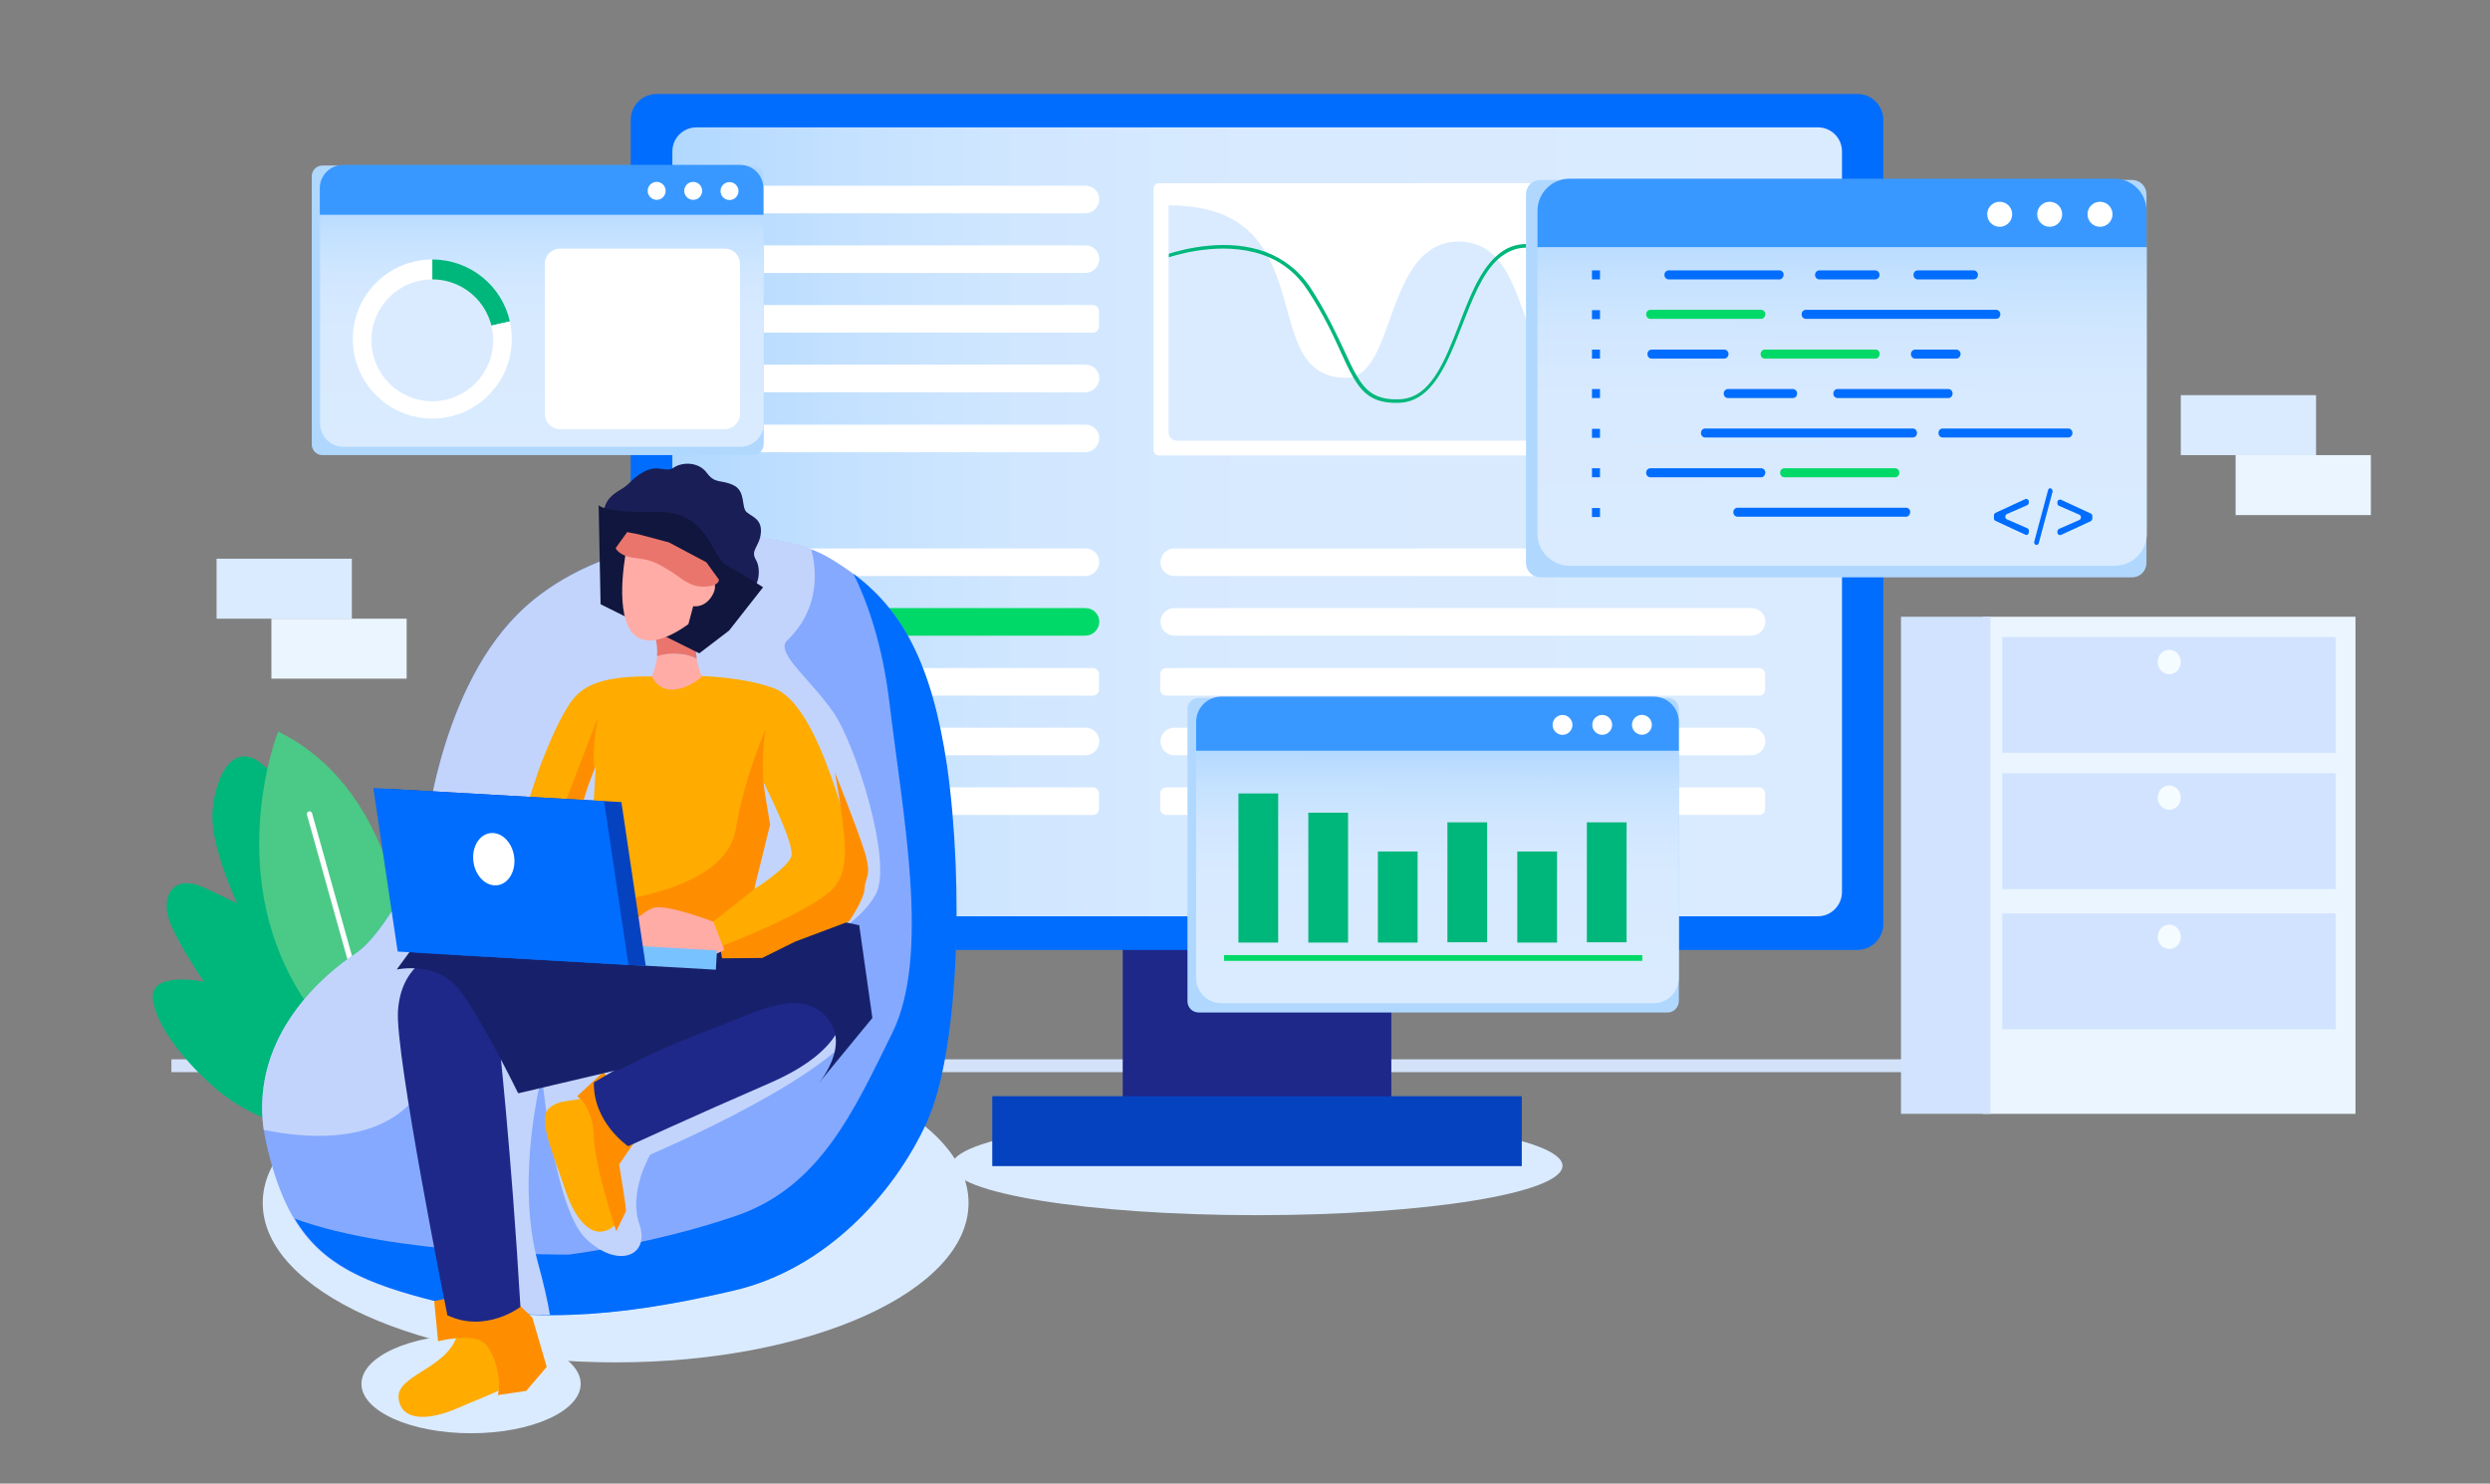 <?xml version="1.0" encoding="UTF-8"?>
<svg width="480px" height="286px" viewBox="0 0 480 286" version="1.1" xmlns="http://www.w3.org/2000/svg" xmlns:xlink="http://www.w3.org/1999/xlink">
    <rect x="0" y="0" width="480" height="286" fill="#808080" stroke="none"/>
    <!-- Generator: Sketch 52.1 (67048) - http://www.bohemiancoding.com/sketch -->
    <title>画板</title>
    <desc>Created with Sketch.</desc>
    <defs>
        <linearGradient x1="-0.009%" y1="50%" x2="100.001%" y2="50%" id="linearGradient-1">
            <stop stop-color="#B0D8FF" offset="0%"></stop>
            <stop stop-color="#B3D9FF" offset="1.538%"></stop>
            <stop stop-color="#C4E1FF" offset="14.5%"></stop>
            <stop stop-color="#D1E7FF" offset="30.14%"></stop>
            <stop stop-color="#D8EAFF" offset="51.17%"></stop>
            <stop stop-color="#DAEBFF" offset="100%"></stop>
        </linearGradient>
        <linearGradient x1="49.743%" y1="-7.67%" x2="50.239%" y2="104.3%" id="linearGradient-2">
            <stop stop-color="#B0D8FF" offset="0%"></stop>
            <stop stop-color="#B3D9FF" offset="1.538%"></stop>
            <stop stop-color="#C4E1FF" offset="14.5%"></stop>
            <stop stop-color="#D1E7FF" offset="30.14%"></stop>
            <stop stop-color="#D8EAFF" offset="51.17%"></stop>
            <stop stop-color="#DAEBFF" offset="100%"></stop>
        </linearGradient>
        <linearGradient x1="50.493%" y1="-7.164%" x2="49.411%" y2="101.996%" id="linearGradient-3">
            <stop stop-color="#B0D8FF" offset="0%"></stop>
            <stop stop-color="#B3D9FF" offset="1.538%"></stop>
            <stop stop-color="#C4E1FF" offset="14.5%"></stop>
            <stop stop-color="#D1E7FF" offset="30.14%"></stop>
            <stop stop-color="#D8EAFF" offset="51.17%"></stop>
            <stop stop-color="#DAEBFF" offset="100%"></stop>
        </linearGradient>
        <linearGradient x1="50.214%" y1="-1.795%" x2="49.758%" y2="101.069%" id="linearGradient-4">
            <stop stop-color="#B0D8FF" offset="0%"></stop>
            <stop stop-color="#B3D9FF" offset="1.538%"></stop>
            <stop stop-color="#C4E1FF" offset="14.5%"></stop>
            <stop stop-color="#D1E7FF" offset="30.14%"></stop>
            <stop stop-color="#D8EAFF" offset="51.17%"></stop>
            <stop stop-color="#DAEBFF" offset="100%"></stop>
        </linearGradient>
    </defs>
    <g id="画板" stroke="none" stroke-width="1" fill="none" fill-rule="evenodd">
        <g id="分组-35-copy" transform="translate(-31, 18)">
            <g id="检测数据" transform="translate(59.836, 0)">
                <ellipse id="椭圆形" fill="#DAEBFF" cx="89.841" cy="213.908" rx="68.03" ry="30.726"></ellipse>
                <ellipse id="椭圆形" fill="#DAEBFF" cx="61.974" cy="248.776" rx="21.132" ry="9.521"></ellipse>
                <ellipse id="椭圆形" fill="#DAEBFF" cx="213.481" cy="206.736" rx="58.885" ry="9.521"></ellipse>
                <rect id="矩形" fill="#D3E2F9" x="4.202" y="186.211" width="385.441" height="2.473"></rect>
                <g id="分组" transform="translate(0, 123.028)">
                    <path d="M51.1,62.689 C51.1,62.689 46.651,72.024 38.742,75.486 C30.833,78.948 19.711,74.559 13.47,69.427 C7.291,64.296 1.236,56.939 0.618,51.499 C0.062,46.058 10.504,48.222 10.504,48.222 C10.504,48.222 5.87,41.607 3.955,36.847 C2.039,32.086 4.263,27.202 10.566,30.108 C16.868,33.075 16.868,33.075 16.868,33.075 C16.868,33.075 12.049,22.813 12.111,16.383 C12.172,9.954 15.818,0.309 22.615,7.11 C29.412,13.91 30.091,28.191 30.091,28.191 C30.091,28.191 31.574,22.133 33.737,17.681 C35.899,13.23 40.348,13.787 42.449,20.031 C44.488,26.213 45.291,35.115 45.291,35.115 C45.291,35.115 47.269,28.253 50.482,29.366 C53.695,30.479 55.548,38.454 55.054,46.367 C54.56,54.157 51.1,62.689 51.1,62.689 Z" id="路径" fill="#00B77B"></path>
                    <g transform="translate(21.008, 0)" id="路径">
                        <path d="M28.732,45.996 C28.732,45.996 28.485,12.117 3.769,0 C3.769,0 -7.538,28.5 9.639,52.921 C26.816,77.341 23.294,71.653 23.294,71.653 L28.732,45.996 Z" fill="#4BC987"></path>
                        <path d="M9.824,15.889 L23.912,66.274" stroke="#FFFFFF" stroke-width="1.028" stroke-linecap="round" stroke-linejoin="round"></path>
                    </g>
                </g>
                <g id="分组" transform="translate(92.684, 0)">
                    <g>
                        <g transform="translate(69.204, 161.976)" id="矩形">
                            <rect fill="#1E2889" x="25.704" y="0.495" width="51.779" height="31.097"></rect>
                            <rect fill="#0542BF" x="0.556" y="31.344" width="102.076" height="13.477"></rect>
                        </g>
                        <path d="M236.529,165.129 L5.067,165.129 C2.286,165.129 0.062,162.904 0.062,160.122 L0.062,5.131 C0.062,2.349 2.286,0.124 5.067,0.124 L236.529,0.124 C239.309,0.124 241.534,2.349 241.534,5.131 L241.534,160.122 C241.534,162.842 239.309,165.129 236.529,165.129 Z" id="路径" fill="#006DFE"></path>
                        <path d="M228.929,158.638 L12.729,158.638 C10.133,158.638 8.094,156.536 8.094,154.001 L8.094,11.19 C8.094,8.593 10.195,6.553 12.729,6.553 L228.929,6.553 C231.524,6.553 233.563,8.655 233.563,11.19 L233.563,153.939 C233.563,156.536 231.462,158.638 228.929,158.638 Z" id="路径" fill="url(#linearGradient-1)"></path>
                    </g>
                    <g transform="translate(17.919, 17.31)" fill="#FFFFFF" id="路径">
                        <path d="M69.76,5.811 L2.842,5.811 C1.359,5.811 0.185,4.637 0.185,3.153 C0.185,1.669 1.359,0.495 2.842,0.495 L69.822,0.495 C71.305,0.495 72.479,1.669 72.479,3.153 C72.417,4.575 71.243,5.811 69.76,5.811 Z"></path>
                        <path d="M69.76,17.31 L2.842,17.31 C1.359,17.31 0.185,16.136 0.185,14.652 C0.185,13.168 1.359,11.994 2.842,11.994 L69.822,11.994 C71.305,11.994 72.479,13.168 72.479,14.652 C72.417,16.136 71.243,17.31 69.76,17.31 Z"></path>
                        <path d="M71.243,28.81 L1.298,28.81 C0.68,28.81 0.124,28.315 0.124,27.635 L0.124,24.667 C0.124,24.049 0.618,23.493 1.298,23.493 L71.243,23.493 C71.861,23.493 72.417,23.987 72.417,24.667 L72.417,27.635 C72.417,28.315 71.923,28.81 71.243,28.81 Z"></path>
                        <path d="M69.76,40.309 L2.842,40.309 C1.359,40.309 0.185,39.134 0.185,37.65 C0.185,36.166 1.359,34.992 2.842,34.992 L69.822,34.992 C71.305,34.992 72.479,36.166 72.479,37.65 C72.417,39.134 71.243,40.309 69.76,40.309 Z"></path>
                        <path d="M69.76,51.87 L2.842,51.87 C1.359,51.87 0.185,50.695 0.185,49.211 C0.185,47.727 1.359,46.553 2.842,46.553 L69.822,46.553 C71.305,46.553 72.479,47.727 72.479,49.211 C72.417,50.633 71.243,51.87 69.76,51.87 Z"></path>
                    </g>
                    <g transform="translate(17.919, 87.171)" id="路径">
                        <path d="M69.76,5.873 L2.842,5.873 C1.359,5.873 0.185,4.699 0.185,3.215 C0.185,1.731 1.359,0.556 2.842,0.556 L69.822,0.556 C71.305,0.556 72.479,1.731 72.479,3.215 C72.417,4.699 71.243,5.873 69.76,5.873 Z" fill="#FFFFFF"></path>
                        <path d="M69.76,17.372 L2.842,17.372 C1.359,17.372 0.185,16.198 0.185,14.714 C0.185,13.23 1.359,12.055 2.842,12.055 L69.822,12.055 C71.305,12.055 72.479,13.23 72.479,14.714 C72.417,16.198 71.243,17.372 69.76,17.372 Z" fill="#00D967"></path>
                        <path d="M71.243,28.933 L1.298,28.933 C0.68,28.933 0.124,28.439 0.124,27.759 L0.124,24.791 C0.124,24.173 0.618,23.616 1.298,23.616 L71.243,23.616 C71.861,23.616 72.417,24.111 72.417,24.791 L72.417,27.759 C72.417,28.377 71.923,28.933 71.243,28.933 Z" fill="#FFFFFF"></path>
                        <path d="M69.76,40.432 L2.842,40.432 C1.359,40.432 0.185,39.258 0.185,37.774 C0.185,36.29 1.359,35.115 2.842,35.115 L69.822,35.115 C71.305,35.115 72.479,36.29 72.479,37.774 C72.417,39.258 71.243,40.432 69.76,40.432 Z" fill="#FFFFFF"></path>
                        <path d="M71.243,51.931 L1.298,51.931 C0.68,51.931 0.124,51.437 0.124,50.757 L0.124,47.789 C0.124,47.171 0.618,46.615 1.298,46.615 L71.243,46.615 C71.861,46.615 72.417,47.109 72.417,47.789 L72.417,50.757 C72.417,51.437 71.923,51.931 71.243,51.931 Z" fill="#FFFFFF"></path>
                    </g>
                    <g transform="translate(101.952, 87.171)" fill="#FFFFFF" id="路径">
                        <path d="M114.125,5.873 L2.904,5.873 C1.421,5.873 0.247,4.699 0.247,3.215 C0.247,1.731 1.421,0.556 2.904,0.556 L114.186,0.556 C115.669,0.556 116.843,1.731 116.843,3.215 C116.781,4.699 115.607,5.873 114.125,5.873 Z"></path>
                        <path d="M114.125,17.372 L2.904,17.372 C1.421,17.372 0.247,16.198 0.247,14.714 C0.247,13.23 1.421,12.055 2.904,12.055 L114.186,12.055 C115.669,12.055 116.843,13.23 116.843,14.714 C116.781,16.198 115.607,17.372 114.125,17.372 Z"></path>
                        <path d="M115.669,28.933 L1.359,28.933 C0.741,28.933 0.185,28.439 0.185,27.759 L0.185,24.791 C0.185,24.173 0.68,23.616 1.359,23.616 L115.607,23.616 C116.225,23.616 116.781,24.111 116.781,24.791 L116.781,27.759 C116.781,28.377 116.287,28.933 115.669,28.933 Z"></path>
                        <path d="M114.125,40.432 L2.904,40.432 C1.421,40.432 0.247,39.258 0.247,37.774 C0.247,36.29 1.421,35.115 2.904,35.115 L114.186,35.115 C115.669,35.115 116.843,36.29 116.843,37.774 C116.781,39.258 115.607,40.432 114.125,40.432 Z"></path>
                        <path d="M115.669,51.931 L1.359,51.931 C0.741,51.931 0.185,51.437 0.185,50.757 L0.185,47.789 C0.185,47.171 0.68,46.615 1.359,46.615 L115.607,46.615 C116.225,46.615 116.781,47.109 116.781,47.789 L116.781,50.757 C116.781,51.437 116.287,51.931 115.669,51.931 Z"></path>
                    </g>
                    <g transform="translate(100.716, 17.31)" id="路径">
                        <path d="M121.786,52.488 L1.174,52.488 C0.618,52.488 0.124,52.055 0.124,51.437 L0.124,1.051 C0.124,0.495 0.556,2.84217094e-14 1.174,2.84217094e-14 L121.786,2.84217094e-14 C122.342,2.84217094e-14 122.837,0.433 122.837,1.051 L122.837,51.437 C122.837,51.993 122.404,52.488 121.786,52.488 Z" fill="#FFFFFF"></path>
                        <path d="M119.562,28.129 L119.562,48.037 C119.562,48.902 118.82,49.644 117.955,49.644 L4.634,49.644 C3.769,49.644 3.028,48.902 3.028,48.037 L3.028,4.266 C13.47,4.266 18.722,8.161 21.75,13.354 C21.935,13.663 22.121,14.034 22.306,14.343 C27.496,24.111 25.89,37.527 37.259,37.527 C37.691,37.527 38.062,37.465 38.433,37.403 C38.68,37.341 38.927,37.279 39.113,37.156 C46.774,33.941 45.539,11.066 59.194,11.252 C62.098,11.314 64.261,12.426 65.991,14.157 C66.176,14.343 66.3,14.528 66.485,14.714 C72.602,21.885 72.664,37.774 81.994,40.68 C85.393,41.731 88.358,40.309 91.263,37.959 C91.448,37.836 91.633,37.65 91.819,37.465 C98.059,32.272 104.238,23.493 113.816,25.657 C114.063,25.718 114.372,25.78 114.681,25.842 C116.225,26.337 117.832,27.078 119.562,28.129 Z" fill="#DAEBFF"></path>
                        <path d="M119.562,24.111 C117.523,24.111 115.978,24.853 114.742,25.904 C112.456,27.944 111.159,31.468 109.985,34.868 C108.193,40 106.277,45.254 100.778,45.254 C100.469,45.254 100.16,45.254 99.851,45.193 C96.267,44.822 93.611,41.916 91.324,37.959 C89.903,35.486 88.544,32.581 87.246,29.613 C83.477,21.267 79.523,12.674 72.293,12.426 C72.231,12.426 72.108,12.426 72.046,12.426 C69.883,12.426 68.092,13.292 66.547,14.652 C63.457,17.434 61.542,22.504 59.627,27.388 C56.784,34.683 53.88,42.225 47.33,42.349 C42.634,42.472 40.472,40.68 38.556,37.279 C37.815,35.981 37.073,34.435 36.27,32.643 C34.787,29.366 32.934,25.347 29.844,20.649 C27.805,17.496 25.148,15.456 22.368,14.281 C14.768,11.005 5.87,13.416 3.089,14.281 L3.089,13.601 C6.055,12.674 14.397,10.51 21.812,13.292 C25.025,14.528 28.114,16.692 30.462,20.278 C33.551,25.038 35.405,29.119 36.95,32.395 C37.815,34.25 38.495,35.796 39.298,37.094 C41.09,40.247 43.129,41.792 47.392,41.669 C53.509,41.545 56.166,34.559 59.07,27.14 C60.986,22.133 62.963,17.001 66.176,14.096 C67.844,12.55 69.883,11.623 72.417,11.746 C80.14,11.932 84.157,20.773 88.05,29.304 C89.347,32.21 90.645,35.054 92.066,37.465 C94.29,41.36 96.762,44.142 100.098,44.451 C105.783,45.007 107.575,39.938 109.429,34.559 C110.603,31.221 111.838,27.82 114.001,25.595 C115.422,24.173 117.214,23.307 119.686,23.245 L119.562,24.111 Z" fill="#00B77B"></path>
                    </g>
                </g>
                <g id="分组" transform="translate(30.895, 13.601)">
                    <g>
                        <path d="M85.454,56.135 L2.41,56.135 C1.298,56.135 0.371,55.208 0.371,54.095 L0.371,2.349 C0.371,1.236 1.298,0.309 2.41,0.309 L85.454,0.309 C86.567,0.309 87.493,1.236 87.493,2.349 L87.493,54.095 C87.432,55.208 86.567,56.135 85.454,56.135 Z" id="路径" fill="#B0D8FF"></path>
                        <g transform="translate(1.854, 0)" id="路径">
                            <path d="M85.578,4.699 C85.578,2.226 83.601,0.185 81.067,0.185 L4.572,0.185 C2.101,0.185 0.062,2.164 0.062,4.699 L0.062,9.83 L85.578,9.83 L85.578,4.699 Z" fill="#3998FF"></path>
                            <path d="M0.124,9.83 L0.124,50.015 C0.124,52.488 2.101,54.528 4.634,54.528 L81.129,54.528 C83.601,54.528 85.64,52.55 85.64,50.015 L85.64,9.83 L0.124,9.83 Z" fill="url(#linearGradient-2)"></path>
                        </g>
                        <g transform="translate(64.879, 3.091)" fill="#FFFFFF" id="椭圆形">
                            <ellipse cx="1.977" cy="2.102" rx="1.73" ry="1.731"></ellipse>
                            <ellipse cx="9.021" cy="2.102" rx="1.73" ry="1.731"></ellipse>
                            <ellipse transform="translate(16.018, 2.141) rotate(-76.714) translate(-16.018, -2.141) " cx="16.018" cy="2.141" rx="1.731" ry="1.73"></ellipse>
                        </g>
                    </g>
                    <path d="M79.955,51.128 L48.257,51.128 C46.589,51.128 45.291,49.829 45.291,48.16 L45.291,19.289 C45.291,17.62 46.589,16.321 48.257,16.321 L79.955,16.321 C81.623,16.321 82.921,17.62 82.921,19.289 L82.921,48.16 C82.921,49.829 81.562,51.128 79.955,51.128 Z" id="路径" fill="#FFFFFF"></path>
                    <g transform="translate(8.033, 17.929)">
                        <g id="路径">
                            <path d="M30.524,12.426 C28.979,5.564 22.862,0.495 15.571,0.495 L15.571,15.827 L30.524,12.426 Z" fill="#00B77B"></path>
                            <path d="M15.571,15.827 L15.571,0.495 C7.106,0.495 0.247,7.357 0.247,15.827 C0.247,24.296 7.106,31.159 15.571,31.159 C24.036,31.159 30.895,24.296 30.895,15.827 C30.895,14.652 30.771,13.539 30.524,12.426 L15.571,15.827 Z" fill="#FFFFFF"></path>
                        </g>
                        <ellipse id="椭圆形" fill="#DAEBFF" cx="15.571" cy="16.074" rx="11.74" ry="11.746"></ellipse>
                    </g>
                </g>
                <g id="分组" transform="translate(337.369, 100.772)">
                    <g transform="translate(15.447, 0)">
                        <rect id="矩形" fill="#EBF5FF" x="0.556" y="0.124" width="71.861" height="95.826"></rect>
                        <rect id="矩形" fill="#D1E3FF" x="4.325" y="4.018" width="64.261" height="22.318"></rect>
                        <rect id="矩形" fill="#D1E3FF" x="4.325" y="30.293" width="64.261" height="22.318"></rect>
                        <rect id="矩形" fill="#D1E3FF" x="4.325" y="57.31" width="64.261" height="22.318"></rect>
                        <path d="M38.742,8.841 C38.742,10.139 37.753,11.19 36.517,11.19 C35.282,11.19 34.293,10.139 34.293,8.841 C34.293,7.542 35.282,6.491 36.517,6.491 C37.753,6.491 38.742,7.542 38.742,8.841 Z" id="路径" fill="#F5FCFF"></path>
                        <path d="M38.742,34.992 C38.742,36.29 37.753,37.341 36.517,37.341 C35.282,37.341 34.293,36.29 34.293,34.992 C34.293,33.694 35.282,32.643 36.517,32.643 C37.753,32.643 38.742,33.694 38.742,34.992 Z" id="路径" fill="#F5FCFF"></path>
                        <path d="M38.742,61.823 C38.742,63.121 37.753,64.172 36.517,64.172 C35.282,64.172 34.293,63.121 34.293,61.823 C34.293,60.525 35.282,59.474 36.517,59.474 C37.753,59.474 38.742,60.525 38.742,61.823 Z" id="路径" fill="#F5FCFF"></path>
                    </g>
                    <rect id="矩形" fill="#D1E3FF" x="0.247" y="0.124" width="17.239" height="95.826"></rect>
                </g>
                <rect id="矩形" fill="#DAEBFF" x="12.914" y="89.705" width="26.075" height="11.561"></rect>
                <rect id="矩形" fill="#EBF5FF" x="23.48" y="101.266" width="26.075" height="11.561"></rect>
                <rect id="矩形" fill="#DAEBFF" x="391.558" y="58.175" width="26.075" height="11.561"></rect>
                <rect id="矩形" fill="#EBF5FF" x="402.124" y="69.736" width="26.075" height="11.561"></rect>
                <g id="分组" transform="translate(265.075, 16.074)">
                    <path d="M117.152,77.217 L3.028,77.217 C1.483,77.217 0.247,75.981 0.247,74.435 L0.247,3.4 C0.247,1.855 1.483,0.618 3.028,0.618 L117.09,0.618 C118.635,0.618 119.871,1.855 119.871,3.4 L119.871,74.435 C119.871,75.981 118.635,77.217 117.152,77.217 Z" id="路径" fill="#B0D8FF"></path>
                    <g transform="translate(2.472, 0)" id="路径">
                        <path d="M117.399,6.553 C117.399,3.153 114.619,0.371 111.22,0.371 L6.179,0.371 C2.781,0.371 0,3.153 0,6.553 L0,13.601 L117.399,13.601 L117.399,6.553 Z" fill="#3998FF"></path>
                        <path d="M0,13.601 L0,68.809 C0,72.209 2.781,74.991 6.179,74.991 L111.282,74.991 C114.681,74.991 117.461,72.209 117.461,68.809 L117.461,13.601 L0,13.601 Z" fill="url(#linearGradient-3)"></path>
                    </g>
                    <g transform="translate(12.976, 17.929)">
                        <path d="M36.147,1.855 L14.768,1.855 C14.335,1.855 13.964,1.484 13.964,0.989 C13.964,0.495 14.335,0.124 14.768,0.124 L36.147,0.124 C36.579,0.124 36.95,0.495 36.95,0.989 C36.888,1.484 36.579,1.855 36.147,1.855 Z" id="路径" fill="#006DFE"></path>
                        <path d="M32.625,9.459 L11.246,9.459 C10.813,9.459 10.442,9.088 10.442,8.593 C10.442,8.099 10.813,7.728 11.246,7.728 L32.625,7.728 C33.057,7.728 33.428,8.099 33.428,8.593 C33.366,9.088 33.057,9.459 32.625,9.459 Z" id="路径" fill="#00D967"></path>
                        <path d="M77.916,9.459 L41.213,9.459 C40.781,9.459 40.41,9.088 40.41,8.593 C40.41,8.099 40.781,7.728 41.213,7.728 L77.916,7.728 C78.349,7.728 78.719,8.099 78.719,8.593 C78.719,9.088 78.349,9.459 77.916,9.459 Z" id="路径" fill="#006DFE"></path>
                        <path d="M54.622,1.855 L43.808,1.855 C43.376,1.855 43.005,1.484 43.005,0.989 C43.005,0.495 43.376,0.124 43.808,0.124 L54.622,0.124 C55.054,0.124 55.425,0.495 55.425,0.989 C55.425,1.484 55.054,1.855 54.622,1.855 Z" id="路径" fill="#006DFE"></path>
                        <path d="M73.591,1.855 L62.778,1.855 C62.345,1.855 61.974,1.484 61.974,0.989 C61.974,0.495 62.345,0.124 62.778,0.124 L73.591,0.124 C74.023,0.124 74.394,0.495 74.394,0.989 C74.394,1.484 74.023,1.855 73.591,1.855 Z" id="路径" fill="#006DFE"></path>
                        <path d="M25.519,17.125 L11.493,17.125 C11.06,17.125 10.69,16.754 10.69,16.259 C10.69,15.765 11.06,15.394 11.493,15.394 L25.519,15.394 C25.951,15.394 26.322,15.765 26.322,16.259 C26.322,16.692 25.951,17.125 25.519,17.125 Z" id="路径" fill="#006DFE"></path>
                        <path d="M54.683,17.125 L33.304,17.125 C32.872,17.125 32.501,16.754 32.501,16.259 C32.501,15.765 32.872,15.394 33.304,15.394 L54.683,15.394 C55.116,15.394 55.487,15.765 55.487,16.259 C55.425,16.692 55.116,17.125 54.683,17.125 Z" id="路径" fill="#00D967"></path>
                        <path d="M70.254,17.125 L62.283,17.125 C61.851,17.125 61.48,16.754 61.48,16.259 C61.48,15.765 61.851,15.394 62.283,15.394 L70.254,15.394 C70.687,15.394 71.057,15.765 71.057,16.259 C71.057,16.692 70.687,17.125 70.254,17.125 Z" id="路径" fill="#006DFE"></path>
                        <path d="M38.742,24.729 L26.199,24.729 C25.766,24.729 25.395,24.358 25.395,23.864 C25.395,23.369 25.766,22.998 26.199,22.998 L38.742,22.998 C39.174,22.998 39.545,23.369 39.545,23.864 C39.545,24.358 39.174,24.729 38.742,24.729 Z" id="路径" fill="#006DFE"></path>
                        <path d="M68.71,24.729 L47.33,24.729 C46.898,24.729 46.527,24.358 46.527,23.864 C46.527,23.369 46.898,22.998 47.33,22.998 L68.71,22.998 C69.142,22.998 69.513,23.369 69.513,23.864 C69.513,24.358 69.142,24.729 68.71,24.729 Z" id="路径" fill="#006DFE"></path>
                        <path d="M61.851,32.333 L21.812,32.333 C21.379,32.333 21.008,31.963 21.008,31.468 C21.008,30.973 21.379,30.602 21.812,30.602 L61.851,30.602 C62.283,30.602 62.654,30.973 62.654,31.468 C62.654,31.963 62.283,32.333 61.851,32.333 Z" id="路径" fill="#006DFE"></path>
                        <path d="M91.819,32.333 L67.597,32.333 C67.165,32.333 66.794,31.963 66.794,31.468 C66.794,30.973 67.165,30.602 67.597,30.602 L91.819,30.602 C92.251,30.602 92.622,30.973 92.622,31.468 C92.622,31.963 92.251,32.333 91.819,32.333 Z" id="路径" fill="#006DFE"></path>
                        <path d="M32.625,40 L11.246,40 C10.813,40 10.442,39.629 10.442,39.134 C10.442,38.639 10.813,38.268 11.246,38.268 L32.625,38.268 C33.057,38.268 33.428,38.639 33.428,39.134 C33.366,39.629 33.057,40 32.625,40 Z" id="路径" fill="#006DFE"></path>
                        <path d="M58.453,40 L37.073,40 C36.641,40 36.27,39.629 36.27,39.134 C36.27,38.639 36.641,38.268 37.073,38.268 L58.453,38.268 C58.885,38.268 59.256,38.639 59.256,39.134 C59.256,39.629 58.885,40 58.453,40 Z" id="路径" fill="#00D967"></path>
                        <path d="M60.553,47.604 L28.052,47.604 C27.62,47.604 27.249,47.233 27.249,46.738 C27.249,46.244 27.62,45.873 28.052,45.873 L60.553,45.873 C60.986,45.873 61.357,46.244 61.357,46.738 C61.295,47.233 60.986,47.604 60.553,47.604 Z" id="路径" fill="#006DFE"></path>
                        <g fill="#006DFE" id="矩形">
                            <rect x="0" y="0.124" width="1.545" height="1.731"></rect>
                            <rect x="0" y="7.79" width="1.545" height="1.731"></rect>
                            <rect x="0" y="15.394" width="1.545" height="1.731"></rect>
                            <rect x="0" y="22.998" width="1.545" height="1.731"></rect>
                            <rect x="0" y="30.664" width="1.545" height="1.731"></rect>
                            <rect x="0" y="38.268" width="1.545" height="1.731"></rect>
                            <rect x="0" y="45.935" width="1.545" height="1.731"></rect>
                        </g>
                        <g transform="translate(77.236, 42.04)" fill="#006DFE" id="路径">
                            <path d="M6.302,9.026 L0.556,6.368 C0.371,6.306 0.247,6.12 0.247,5.873 L0.247,5.317 C0.247,5.131 0.371,4.946 0.556,4.822 L6.302,2.164 C6.611,2.04 6.982,2.287 6.982,2.658 L6.982,2.844 C6.982,3.029 6.859,3.215 6.673,3.338 L2.719,5.069 C2.348,5.255 2.348,5.873 2.719,6.059 L6.673,7.79 C6.859,7.852 6.982,8.037 6.982,8.284 L6.982,8.47 C6.982,8.964 6.611,9.212 6.302,9.026 Z"></path>
                            <path d="M11.555,0.742 L8.898,10.634 C8.836,10.881 8.65,11.005 8.465,11.005 C8.156,11.005 7.909,10.695 8.033,10.324 L10.69,0.433 C10.751,0.185 10.937,0.062 11.122,0.062 C11.369,0.124 11.616,0.433 11.555,0.742 Z"></path>
                            <path d="M18.907,6.43 L13.161,9.088 C12.852,9.212 12.481,8.964 12.481,8.593 L12.481,8.408 C12.481,8.222 12.605,8.037 12.79,7.913 L16.745,6.182 C17.116,5.997 17.116,5.379 16.745,5.193 L12.79,3.462 C12.605,3.4 12.481,3.215 12.481,2.968 L12.481,2.782 C12.481,2.411 12.852,2.164 13.161,2.287 L18.907,4.946 C19.093,5.008 19.216,5.193 19.216,5.44 L19.216,5.997 C19.155,6.12 19.093,6.306 18.907,6.43 Z"></path>
                        </g>
                    </g>
                    <g transform="translate(88.976, 4.328)" fill="#FFFFFF" id="椭圆形">
                        <ellipse cx="2.595" cy="2.906" rx="2.41" ry="2.411"></ellipse>
                        <ellipse cx="12.234" cy="2.906" rx="2.41" ry="2.411"></ellipse>
                        <ellipse cx="21.935" cy="2.906" rx="2.41" ry="2.411"></ellipse>
                    </g>
                </g>
                <g id="分组" transform="translate(199.579, 116.227)">
                    <path d="M93.054,60.958 L2.657,60.958 C1.421,60.958 0.494,59.968 0.494,58.794 L0.494,2.473 C0.494,1.236 1.483,0.309 2.657,0.309 L93.054,0.309 C94.29,0.309 95.217,1.298 95.217,2.473 L95.217,58.732 C95.217,59.968 94.228,60.958 93.054,60.958 Z" id="路径" fill="#B0D8FF"></path>
                    <g transform="translate(1.854, 0)" id="路径">
                        <path d="M93.363,4.946 C93.363,2.226 91.201,0.062 88.482,0.062 L5.19,0.062 C2.472,0.062 0.309,2.226 0.309,4.946 L0.309,10.51 L93.363,10.51 L93.363,4.946 Z" fill="#3998FF"></path>
                        <path d="M0.309,10.51 L0.309,54.281 C0.309,57.001 2.472,59.165 5.19,59.165 L88.482,59.165 C91.201,59.165 93.363,57.001 93.363,54.281 L93.363,10.51 L0.309,10.51 Z" fill="url(#linearGradient-4)"></path>
                    </g>
                    <g transform="translate(70.44, 3.091)" fill="#FFFFFF" id="椭圆形">
                        <ellipse transform="translate(2.351, 2.428) rotate(-76.714) translate(-2.351, -2.428) " cx="2.351" cy="2.428" rx="1.916" ry="1.915"></ellipse>
                        <ellipse transform="translate(10.005, 2.418) rotate(-76.714) translate(-10.005, -2.418) " cx="10.005" cy="2.418" rx="1.916" ry="1.915"></ellipse>
                        <ellipse transform="translate(17.659, 2.407) rotate(-76.714) translate(-17.659, -2.407) " cx="17.659" cy="2.407" rx="1.916" ry="1.915"></ellipse>
                    </g>
                </g>
                <g id="分组" transform="translate(206.994, 134.774)">
                    <rect id="矩形" fill="#00B77B" x="2.904" y="0.185" width="7.662" height="28.748"></rect>
                    <rect id="矩形" fill="#00B77B" x="16.374" y="3.895" width="7.662" height="25.038"></rect>
                    <rect id="矩形" fill="#00B77B" x="29.782" y="11.375" width="7.662" height="17.558"></rect>
                    <rect id="矩形" fill="#00B77B" x="43.191" y="5.75" width="7.662" height="23.122"></rect>
                    <rect id="矩形" fill="#00B77B" x="56.661" y="11.375" width="7.662" height="17.558"></rect>
                    <rect id="矩形" fill="#00B77B" x="70.069" y="5.75" width="7.662" height="23.122"></rect>
                    <rect id="矩形" fill="#00D967" x="0.124" y="31.344" width="80.635" height="1.113"></rect>
                </g>
                <g id="分组" transform="translate(21.626, 71.097)">
                    <path d="M31.142,75.486 C31.142,75.486 33.243,45.254 49.431,29.18 C65.62,13.045 97.009,11.252 109.12,18.3 C121.23,25.347 128.645,35.239 131.982,58.546 C135.318,81.792 134.33,113.816 128.027,127.355 C121.786,140.957 108.687,155.547 90.892,159.689 C73.097,163.831 53.757,166.799 33.799,161.853 C13.841,156.907 5.561,151.528 0.927,131.559 C-3.707,111.591 12.111,98.67 18.104,94.713 C24.098,90.756 31.142,75.486 31.142,75.486 Z" id="路径" fill="#85A9FF"></path>
                    <path d="M114.063,21.514 C116.658,26.769 119.624,34.93 120.983,46.244 C123.578,68.067 128.954,95.022 121.539,110.045 C114.125,125.068 107.637,139.72 91.448,145.284 C75.259,150.848 59.07,152.765 59.07,152.765 C59.07,152.765 25.951,153.012 6.364,145.841 C11.678,154.681 19.896,158.329 33.922,161.853 C53.88,166.799 73.22,163.831 91.015,159.689 C108.811,155.547 121.91,140.957 128.151,127.355 C134.391,113.754 135.38,81.792 132.105,58.546 C129.139,38.578 123.331,28.439 114.063,21.514 Z" id="路径" fill="#006DFE"></path>
                    <path d="M78.905,36.908 L77.978,26.584 L75.259,16.074 C65.682,18.176 56.228,22.442 49.431,29.242 C33.243,45.378 31.142,75.548 31.142,75.548 C31.142,75.548 24.16,90.694 18.104,94.713 C12.358,98.484 -2.224,110.354 0.371,128.716 C8.527,130.385 20.143,131.127 27.558,124.635 C39.916,113.754 67.659,65.532 67.659,65.532 L78.905,36.908 Z" id="路径" fill="#C3D4FC"></path>
                    <path d="M101.087,34.559 C108.193,27.882 106.71,19.66 105.907,16.754 C100.963,14.899 94.167,14.034 86.814,14.467 L84.095,19.412 L83.539,26.337 C83.539,26.337 78.905,48.778 78.905,51.004 C78.905,53.23 74.703,63.43 73.962,64.914 C73.22,66.398 59.874,88.531 59.874,88.531 C59.874,88.531 39.916,111.776 40.101,112.642 C40.287,113.507 39.978,161.235 39.978,161.235 L43.005,163.522 C47.207,164.078 51.409,164.388 55.548,164.388 C55.116,161.791 54.374,158.452 53.2,154.187 C48.813,137.804 54.004,118.206 54.004,118.206 C54.004,118.206 56.352,143.8 62.469,149.674 C68.524,155.547 74.95,153.136 72.788,146.892 C70.625,140.647 74.888,133.476 74.888,133.476 C74.888,133.476 113.754,117.093 116.287,106.15 C118.82,95.208 105.289,93.909 105.289,93.909 C105.289,93.909 115.299,89.334 118.45,83.09 C121.539,76.846 114.557,54.652 110.232,48.284 C105.783,41.854 99.295,37.032 101.087,34.559 Z" id="路径" fill="#C3D4FC"></path>
                    <g transform="translate(25.951, 158.885)">
                        <g id="SVGID_5_-link" transform="translate(0, 1.236)" fill="#FFAB00">
                            <path d="M20.823,0.433 C20.823,0.433 21.441,4.08 22.306,6.862 C23.171,9.644 25.766,11.314 25.581,14.281 C25.395,17.187 17.425,19.722 11.925,22.194 C6.426,24.606 0.989,24.915 0.433,20.402 C-0.124,15.889 9.639,14.714 11.678,8.284 C13.655,1.855 12.296,1.298 12.296,1.298 L20.823,0.433 Z" id="SVGID_5_"></path>
                        </g>
                        <path d="M8.033,10.572 C8.033,10.572 14.397,8.964 16.807,10.819 C19.155,12.674 20.39,18.794 19.525,20.958 L25.025,20.154 L28.979,15.518 L26.199,5.997 L19.958,0.062 L7.291,2.844 L8.033,10.572 Z" id="路径" fill="#FE8E00"></path>
                    </g>
                    <g transform="translate(54.374, 117.464)">
                        <g id="SVGID_7_-link" transform="translate(0, 1.236)" fill="#FFAB00">
                            <path d="M14.397,0.371 C14.397,0.371 11.246,2.287 8.589,3.524 C5.932,4.76 2.966,3.895 0.865,5.997 C-1.236,8.099 2.224,15.765 4.078,21.453 C5.932,27.202 9.33,31.468 13.099,28.871 C16.868,26.275 11.184,18.238 14.644,12.426 C18.104,6.615 19.402,7.295 19.402,7.295 L14.397,0.371 Z" id="SVGID_7_"></path>
                        </g>
                        <path d="M6.426,4.76 C6.426,4.76 9.516,6.739 9.639,12.612 C9.824,18.485 13.964,30.788 13.964,30.788 C13.964,30.788 15.694,27.202 15.818,26.955 C16.003,26.708 14.52,17.929 14.52,17.929 C14.52,17.929 17.425,13.663 17.548,13.539 C17.672,13.416 19.711,8.903 19.711,8.903 L11.431,0.124 L6.426,4.76 Z" id="路径" fill="#FE8E00"></path>
                    </g>
                    <g transform="translate(25.951, 79.752)">
                        <g id="SVGID_9_-link" transform="translate(0, 6.182)" fill="#1E2889">
                            <path d="M68.895,5.75 C68.895,5.75 82.921,10.695 85.331,15.394 C87.741,20.092 86.319,27.511 71.984,33.755 C57.587,40 44.674,45.935 44.674,45.935 C44.674,45.935 37.939,41.421 38.062,33.632 L56.661,22.813 C56.661,22.813 52.026,20.092 46.465,20.773 C40.904,21.391 19.649,24.358 19.649,24.358 C19.649,24.358 22.121,46.367 23.912,76.908 C23.912,76.908 17.239,82.039 9.824,78.515 C9.824,78.515 -0.309,28.068 0.309,19.783 C0.927,11.437 6.364,8.222 14.088,6.677 C21.812,5.131 37.691,0.247 37.691,0.247 L68.895,5.75 Z" id="SVGID_9_"></path>
                        </g>
                        <path d="M0.062,18.052 C0.062,18.052 7.785,16.321 12.172,22.009 C16.498,27.635 23.48,41.916 23.48,41.916 L43.191,37.279 C43.191,37.279 51.841,32.766 59.935,29.861 C68.03,26.955 77.113,21.329 82.612,26.893 C88.111,32.457 81.129,40.309 81.129,40.309 L91.757,27.388 L89.223,9.521 L47.392,0.495 L10.504,3.771 L0.062,18.052 Z" id="路径" fill="#17216B"></path>
                    </g>
                    <g transform="translate(44.488, 40.803)">
                        <g id="XMLID_241_-link" fill="#FFAB00" fill-rule="nonzero">
                            <path d="M66.3,22.813 C64.199,16.507 60.121,5.069 54.374,2.844 C48.628,0.618 40.348,0.433 40.348,0.433 L37.939,0.742 L30.709,0.495 C17.919,0.371 15.942,3.648 13.47,8.099 C11.246,12.117 8.959,18.361 8.959,18.361 L0.371,44.265 C19.093,58.608 51.903,52.179 51.903,52.179 C51.903,52.179 64.014,46.738 67.783,43.647 C71.552,40.618 68.401,29.057 66.3,22.813 Z M19.402,26.213 L18.846,36.352 L13.099,34.745 C13.099,34.745 16.683,24.296 19.896,17.805 L19.402,26.213 Z M57.587,35.239 C56.722,37.527 50.482,41.483 50.482,41.483 L52.212,20.834 C52.212,20.896 58.391,32.952 57.587,35.239 Z" id="XMLID_241_"></path>
                        </g>
                        <path d="M52.521,23.122 L52.212,20.834 C52.212,20.834 51.779,15.518 52.644,10.757 C52.644,10.757 48.69,19.289 46.836,30.17 C44.982,41.051 25.272,43.462 25.272,43.462 L24.963,51.251 L39.978,50.015 L42.511,47.789 L50.42,41.545 L53.509,29.057 L52.521,23.122 Z" id="路径" fill="#FE8E00"></path>
                        <path d="M65.991,18.98 C65.991,19.289 68.401,31.221 67.844,35.857 C67.288,40.494 65.991,41.978 59.503,45.564 C53.015,49.149 43.87,52.611 43.87,52.611 L44.241,54.837 L51.965,54.775 L58.329,51.622 L68.71,47.727 C68.71,47.727 71.614,43.585 71.737,41.298 C71.861,39.01 73.158,39.072 71.737,34.312 C70.254,29.613 65.991,18.98 65.991,18.98 Z" id="路径" fill="#FE8E00"></path>
                        <path d="M18.413,21.638 L19.711,18.176 C19.711,18.176 18.907,15.95 20.267,8.532 L13.594,25.842 L11.555,35.857 L15.385,31.097 L18.413,21.638 Z" id="路径" fill="#FE8E00"></path>
                    </g>
                    <path d="M70.749,89.643 C70.749,89.643 72.973,86.861 75.445,85.934 C77.916,85.069 87.061,88.592 87.061,88.592 L89.162,94.033 C89.162,94.033 85.949,96.073 82.118,95.146 C78.287,94.218 72.231,94.28 72.231,94.28 L70.749,89.643 Z" id="路径" fill="#FFACA6"></path>
                    <g transform="translate(21.008, 62.441)">
                        <polygon id="矩形" fill="#78C2FF" transform="translate(41.094, 32.091) rotate(3.267) translate(-41.094, -32.091) " points="15.512 30.235 66.675 30.237 66.675 33.946 15.512 33.945"></polygon>
                        <polygon id="路径" fill="#0542BF" points="53.015 34.683 8.527 32.148 3.831 0.556 48.319 3.091"></polygon>
                        <polygon id="路径" fill="#006DFE" points="49.678 34.497 5.19 31.901 0.494 0.371 44.982 2.906"></polygon>
                    </g>
                    <ellipse id="椭圆形" fill="#FFFFFF" transform="translate(44.727, 76.535) rotate(-8.5) translate(-44.727, -76.535) " cx="44.727" cy="76.535" rx="3.954" ry="5.069"></ellipse>
                    <g transform="translate(74.765, 30.293)" id="路径">
                        <path d="M1.483,7.048 C1.359,8.161 1.05,9.521 0.433,11.066 C0.433,11.066 1.607,13.848 4.758,13.539 C7.909,13.23 10.072,11.005 10.072,11.005 C10.072,11.005 9.454,9.768 9.083,7.604 C6.302,6.182 3.398,6.491 1.483,7.048 Z" fill="#FFACA6"></path>
                        <path d="M9.083,7.604 C8.836,5.997 8.774,3.833 9.268,1.298 L7.291,0 L0.741,2.658 C0.741,2.658 1.668,4.266 1.421,7.11 C3.398,6.491 6.302,6.182 9.083,7.604 Z" fill="#EA756C"></path>
                    </g>
                    <g transform="translate(64.879, 0)">
                        <g id="SVGID_11_-link" transform="translate(0.618, 0)" fill="#191E56">
                            <path d="M5.623,17.125 C5.623,17.125 2.101,17.62 0.68,12.117 C-0.433,7.852 2.039,6.244 3.831,5.193 C5.623,4.142 5.746,3.215 8.033,1.917 C11.06,0.247 12.234,2.164 13.903,1.051 C15.571,-0.062 18.722,-0.124 20.329,2.102 C21.935,4.266 23.047,3.277 25.457,4.451 C27.867,5.626 26.878,8.717 27.99,9.644 C29.103,10.572 30.956,11.005 30.709,13.663 C30.462,16.321 28.608,16.94 29.782,18.856 C30.895,20.773 30.338,25.1 27.434,25.657 C24.53,26.213 23.047,28.191 22.677,30.108 C22.306,32.024 19.155,32.828 17.425,32.086 C15.633,31.344 5.623,17.125 5.623,17.125 Z" id="SVGID_11_"></path>
                        </g>
                        <path d="M0.062,8.284 C0.062,8.284 0.865,9.768 11.184,9.583 C21.503,9.397 21.564,18.3 24.963,20.092 C28.361,21.885 31.76,24.111 31.76,24.111 L25.21,32.457 L19.464,36.847 L0.433,27.388 L0.062,8.284 Z" id="路径" fill="#10163D"></path>
                    </g>
                    <g transform="translate(67.968, 12.983)">
                        <g id="SVGID_13_-link" transform="translate(1.236, 0.618)" fill="#FFACA6">
                            <path d="M1.607,0.618 C1.607,0.618 -0.927,10.881 0.989,16.94 C2.904,22.936 8.527,20.896 13.038,17.62 L13.964,14.157 C13.964,14.157 16.312,14.652 17.795,11.808 C19.216,8.964 16.127,8.408 16.127,8.408 C16.127,8.408 14.953,7.542 14.829,5.873 C14.829,5.873 12.914,6.739 10.751,3.709 C10.751,3.709 9.639,1.793 7.909,2.473 C6.179,3.153 4.325,2.597 3.46,1.113 C2.595,-0.433 1.607,0.618 1.607,0.618 Z" id="SVGID_13_"></path>
                        </g>
                        <path d="M0.247,3.586 C0.247,3.586 0.803,5.131 4.078,5.502 C7.353,5.873 8.094,6.43 10.628,7.913 C13.099,9.397 14.459,11.128 17.425,11.005 C20.39,10.881 20.143,9.644 20.143,9.644 L17.733,6.306 L10.504,2.473 L4.696,0.927 L2.472,0.495 L0.247,3.586 Z" id="路径" fill="#EA756C"></path>
                    </g>
                </g>
            </g>
        </g>
    </g>
</svg>